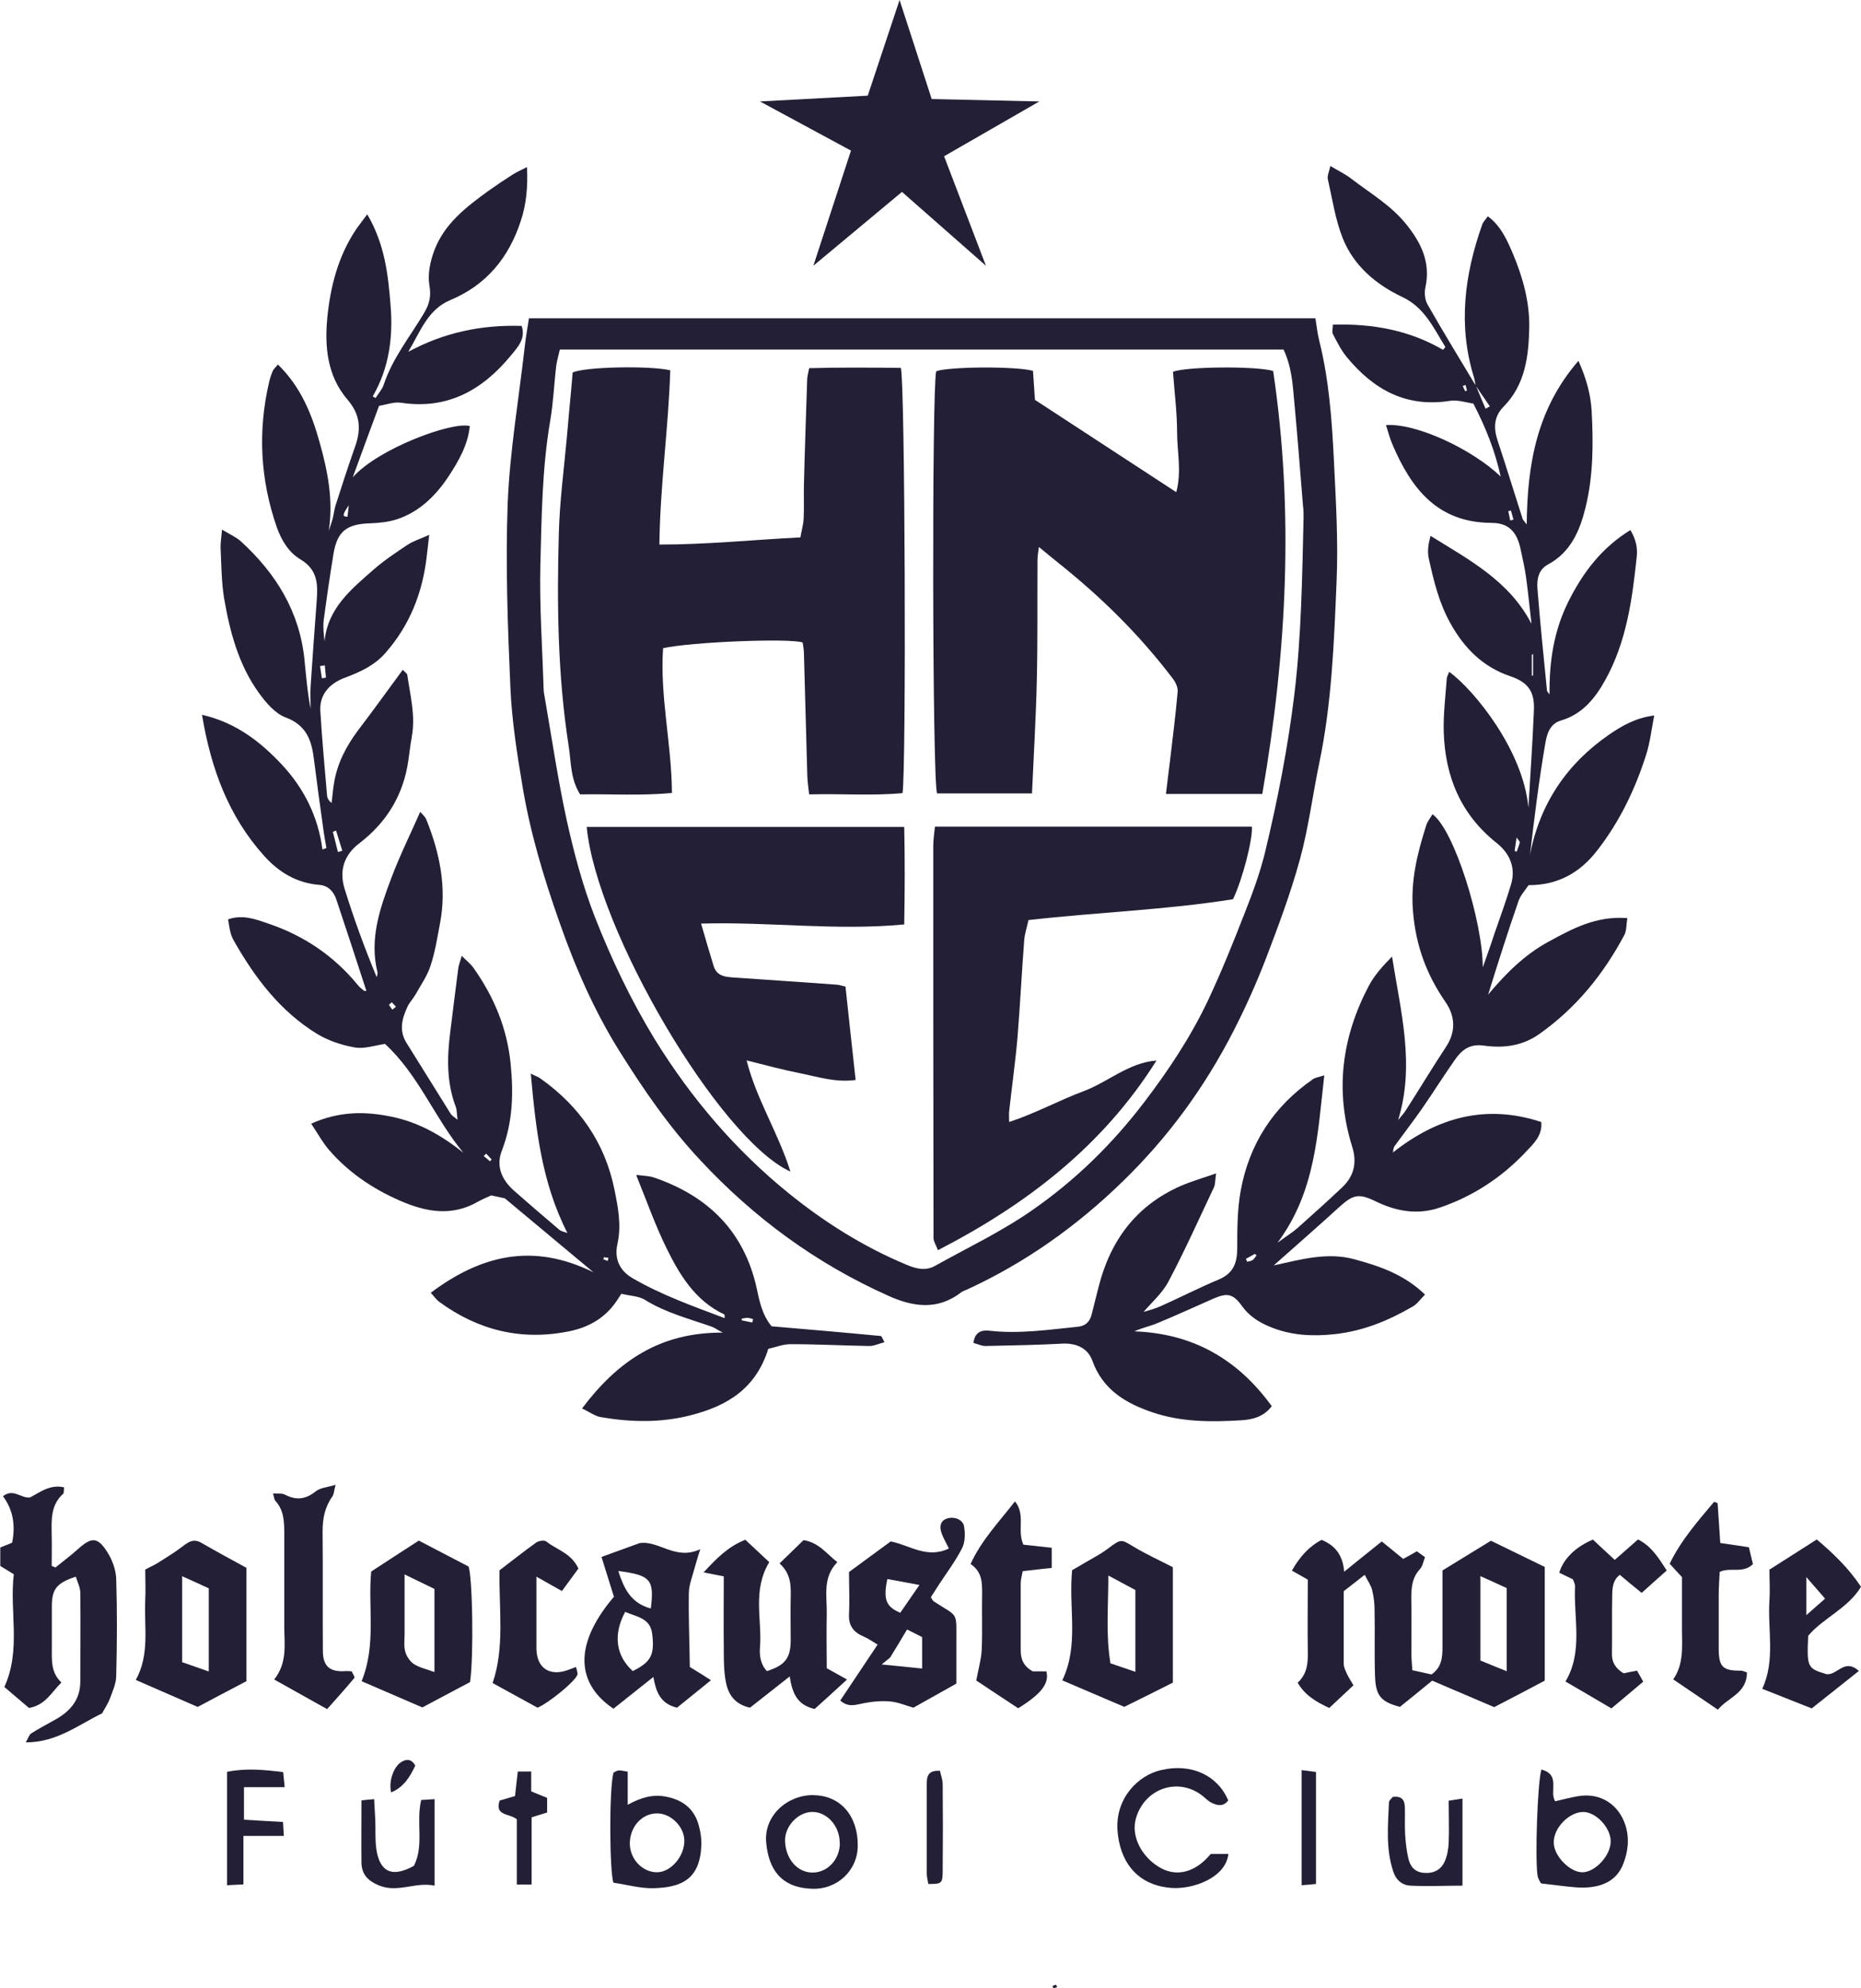 <svg xmlns="http://www.w3.org/2000/svg" id="Capa_2" data-name="Capa 2" viewBox="0 0 132.11 141.11"><defs><style>      .cls-1 {        fill: #231f36;      }    </style></defs><g id="Capa_1-2" data-name="Capa 1"><g id="Capa_1-2" data-name="Capa 1-2"><g><g id="z7JnAy.tif"><g><path class="cls-1" d="M45.22,83.39c.53,.07,.9,.07,1.23,.19,3.81,1.31,6.36,3.8,7.26,7.82,.2,.93,.37,1.87,1.06,2.73,2.56,.22,5.16,.44,7.76,.69,.06,0,.11,.18,.26,.44-.4,.1-.73,.27-1.06,.27-1.86-.03-3.74-.13-5.6-.13-.55,0-1.09,.22-1.59,.33-.89,2.84-2.93,4.06-5.53,4.72-2.12,.54-4.23,.49-6.34,.13-.41-.06-.79-.35-1.35-.62,2.53-3.36,5.53-5.41,9.99-5.38-.42-.22-.59-.35-.78-.42-1.62-.57-3.28-.99-4.77-1.92-.43-.26-1.01-.26-1.65-.42-.11,.17-.21,.33-.32,.49-.81,1.21-1.96,1.88-3.36,2.17-3.41,.7-6.49-.06-9.27-2.1-.2-.15-.35-.38-.58-.63,3.54-2.65,7.22-3.59,11.55-1.45-2.17-1.81-4.13-3.45-6.29-5.25-.15-.03-.56-.12-.97-.21-.32,.15-.63,.27-.93,.44-1.87,1.08-3.71,.74-5.56-.07-1.96-.86-3.67-2.02-5.06-3.64-.43-.51-.75-1.1-1.23-1.82,2-.9,3.86-.88,5.73-.49,1.9,.39,3.54,1.33,5.07,2.55-2.04-2.46-3.17-5.53-5.56-7.72-.72,.1-1.46,.37-2.14,.25-.92-.16-1.86-.47-2.66-.95-2.64-1.61-4.45-4.01-5.95-6.66-.11-.19-.19-.42-.24-.64-.06-.25-.09-.52-.15-.84,1.02-.36,1.93-.02,2.8,.28,2.55,.85,4.71,2.3,6.41,4.38,.12,.15,.27,.27,.42,.39,.05,.04,.13,.02,.19,.03-.7-2.16-1.41-4.32-2.13-6.48-.19-.57-.57-1-1.22-1.05-1.61-.13-2.88-.9-3.94-2.09-2.5-2.8-3.74-6.14-4.38-9.98,2.44,.56,4.19,1.95,5.7,3.57,1.53,1.65,2.55,3.66,2.85,5.99,.09-.04,.19-.06,.28-.1-.08-.5-.18-1-.24-1.51-.22-1.59-.44-3.16-.64-4.76-.16-1.35-.52-2.45-2.01-3-.75-.28-1.4-1.05-1.9-1.74-1.44-1.99-2.06-4.33-2.47-6.71-.19-1.16-.19-2.35-.25-3.53-.02-.37,.05-.74,.1-1.35,.57,.34,1.01,.53,1.35,.84,2.47,2.26,4.15,4.96,4.5,8.36,.12,1.17,.21,2.34,.44,3.5,0-.53-.03-1.05,0-1.58,.13-2.01,.28-4.02,.43-6.03,.09-1.18,.1-2.23-1.15-2.98-.81-.48-1.33-1.31-1.67-2.25-1.19-3.41-1.37-6.86-.55-10.36,.06-.26,.15-.52,.25-.76,.06-.13,.18-.23,.37-.46,1.62,1.58,2.4,3.5,2.97,5.56,.57,2.04,.97,4.08,.64,6.24,.09-.28,.19-.55,.27-.83,.08-.33,.12-.68,.22-1,.44-1.38,.89-2.76,1.37-4.12,.44-1.23,.4-2.28-.54-3.37-1.43-1.66-1.63-3.77-1.42-5.85,.22-2.17,.76-4.28,1.99-6.15,.22-.33,.48-.65,.84-1.14,1.26,2.14,1.49,4.34,1.66,6.51,.18,2.22-.11,4.41-1.27,6.41,.06,.04,.14,.08,.2,.12,.2-.32,.47-.61,.58-.95,.62-1.87,1.86-3.4,2.85-5.06,.4-.67,.53-1.21,.39-2.01-.13-.77,.06-1.67,.34-2.43,.71-1.91,2.27-3.11,3.86-4.26,.56-.4,1.13-.78,1.71-1.15,.28-.18,.58-.31,1.02-.53,.07,1.41-.05,2.65-.44,3.82-.84,2.58-2.42,4.54-5.01,5.62-1.61,.67-2.14,2.28-2.98,3.67,2.51-1.36,5.17-1.93,8.05-1.84,.32,.92-.32,1.56-.78,2.12-2.01,2.44-4.5,3.84-7.8,3.33-.49-.07-1.02,.14-1.54,.22-.65,1.74-1.26,3.41-1.87,5.08,1.8-2.05,7.09-3.99,8.31-3.64-.13,1.33-.79,2.47-1.48,3.53-.91,1.38-2.08,2.56-3.71,3.09-.6,.19-1.26,.26-1.89,.28-1.65,.05-2.32,.56-2.59,2.13-.26,1.58-.49,3.16-.7,4.75-.06,.48,0,.98,.06,1.5,.22-2.36,1.91-3.72,3.5-5.11,.74-.65,1.58-1.2,2.4-1.75,.39-.26,.86-.4,1.53-.7-.08,.69-.13,1.11-.18,1.55-.3,2.57-1.2,4.86-2.92,6.82-.79,.91-1.82,1.37-2.89,1.77-1.13,.42-1.81,1.23-1.74,2.37,.12,2.01,.31,4.02,.48,6.03,.02,.17,.12,.33,.32,.49,.06-.46,.09-.94,.17-1.4,.23-1.43,.88-2.66,1.74-3.8,1.06-1.39,2.07-2.8,3.14-4.25,.19,.19,.31,.27,.32,.35,.21,1.46,.6,2.91,.32,4.41-.13,.71-.19,1.44-.32,2.14-.43,2.24-1.6,4.03-3.39,5.4-1.13,.86-1.44,1.97-1.06,3.23,.65,2.11,1.41,4.18,2.28,6.28,.02-.11,.08-.23,.06-.33-.59-2.36,.16-4.53,.97-6.68,.59-1.57,1.33-3.07,2.06-4.72,.17,.19,.36,.35,.44,.56,.95,2.37,1.46,4.82,.96,7.38-.19,1.01-.35,2.03-.67,2.99-.23,.71-.68,1.35-1.05,2.01-.17,.3-.42,.56-.57,.86-.4,.85-.64,1.71-.08,2.6,1.05,1.68,2.09,3.36,3.14,5.04,.07,.11,.21,.19,.48,.41-.06-.43-.04-.69-.12-.9-.66-1.73-.63-3.5-.4-5.3,.19-1.51,.37-3.02,.57-4.53,.03-.24,.13-.48,.25-.9,.35,.35,.62,.56,.81,.82,1.46,2.06,2.4,4.27,2.66,6.84,.21,2.14,.15,4.16-.63,6.18-.42,1.08,0,2.04,.82,2.78,1.08,.96,2.19,1.9,3.29,2.84,.1,.08,.25,.1,.55,.21-1.84-3.61-2.24-7.37-2.6-11.31,.32,.16,.52,.22,.68,.34,2.77,1.96,4.59,4.57,5.26,7.89,.25,1.24,.51,2.53,.21,3.86-.22,.99,.1,1.86,1.08,2.43,2.06,1.19,4.27,1.98,6.53,2.83,0-.15,0-.25-.02-.26-2.11-.99-3.22-2.88-4.17-4.84-.75-1.54-1.32-3.16-2.07-5.01v-.02Zm-21.38-24.44c-.07,.03-.15,.06-.21,.09,.12,.47,.24,.95,.36,1.43l.31-.09c-.15-.47-.3-.95-.44-1.42h0Zm-.79-11.73c-.11,.02-.22,.04-.33,.05,.05,.29,.08,.57,.13,.87,.09-.02,.19-.03,.29-.05-.03-.29-.06-.58-.08-.87Zm1.71-11.36c-.47,.69-.47,.81-.09,.81,.03-.26,.06-.54,.09-.81Zm28.65,57.99c.02-.07,.03-.16,.05-.23-.14-.04-.28-.09-.41-.09s-.27,.04-.4,.06c0,.04,0,.07,.02,.12,.25,.05,.5,.1,.74,.15Zm-18.89-11.98c-.06,.06-.12,.11-.18,.18,.15,.12,.3,.24,.44,.37,.04-.05,.08-.08,.12-.13-.13-.14-.26-.28-.39-.42Zm8.62,7.62c.02-.07,.04-.15,.05-.22l-.32-.04s-.02,.09-.04,.14l.3,.12h0Zm-15.28-17.84c.08-.06,.17-.14,.25-.2-.1-.1-.19-.21-.3-.32l-.2,.19,.24,.34h0Z"></path><path class="cls-1" d="M104.76,27.48c-.04-.22-.05-.45-.12-.68-1.15-3.7-.68-7.3,.58-10.86,.06-.19,.24-.35,.4-.59,.95,.71,1.37,1.71,1.78,2.66,.7,1.66,1.19,3.43,1.16,5.22-.04,2.01-.27,4.06-1.82,5.63-.71,.72-.72,1.53-.42,2.43,.61,1.84,1.18,3.7,1.77,5.54,.02,.06,.08,.12,.29,.39,.04-4.29,.72-8.2,3.67-11.61,.57,1.26,.87,2.4,.94,3.56,.12,2.29,.12,4.58-.43,6.83-.41,1.67-1.05,3.19-2.68,4.07-.67,.36-.79,1.06-.74,1.69,.19,2.43,.44,4.85,.68,7.27,0,.03,.04,.06,.18,.26-.03-2.4,.33-4.58,1.34-6.6,1.02-2.04,2.35-3.81,4.4-5.07,.38,.63,.52,1.25,.45,1.89-.32,3.04-.73,6.07-2.26,8.8-.72,1.28-1.62,2.39-3.13,2.83-.85,.25-1.01,1.08-1.12,1.73-.44,2.58-.76,5.17-1.07,7.81,.7-3.64,2.62-6.48,5.63-8.55,.88-.6,1.85-1.18,3.19-1.35-.2,1.03-.3,1.93-.57,2.78-.78,2.45-1.88,4.75-3.47,6.79-1.2,1.56-2.77,2.48-4.88,2.47-.24,.37-.57,.71-.71,1.12-.76,2.19-1.46,4.39-2.16,6.65,1.23-1.47,2.58-2.83,4.28-3.75,1.7-.93,3.39-1.85,5.6-1.68-.07,.47-.05,.87-.2,1.18-1.49,2.8-3.43,5.2-6.05,7.05-1.22,.86-2.56,1.01-3.93,.82-1.03-.15-1.6,.33-2.09,1.05-.79,1.13-1.52,2.29-2.3,3.42-.63,.9-1.3,1.77-1.95,2.66-.07,.11-.1,.25-.11,.45,3.15-2.49,6.59-3.45,10.52-2.16,.1,.96-.55,1.54-1.06,2.09-1.72,1.83-3.79,3.2-6.18,4-1.56,.52-3.08,.25-4.54-.47-1.18-.57-1.59-.46-2.55,.41-1.48,1.35-3,2.68-4.66,4.15,1.99-.44,3.82-.95,5.71-.44,1.81,.49,3.55,1.08,5.03,2.51-.33,.33-.56,.67-.86,.84-1.72,1-3.52,1.75-5.56,1.97-1.59,.17-3.11,.09-4.58-.52-.78-.32-1.47-.75-1.99-1.47-.64-.9-1.06-.96-2.06-.52-1.33,.58-2.64,1.19-3.98,1.74-.51,.21-1.06,.32-1.6,.57,4.15,.15,7.33,1.97,9.75,5.31-.57,.76-1.37,.95-2.15,1-2.13,.13-4.27,.14-6.34-.57-1.91-.65-3.52-1.62-4.25-3.67-.32-.89-1.16-1.24-2.09-1.2-1.83,.1-3.65,.13-5.49,.17-.28,0-.56-.14-.86-.22,.12-.82,.61-.93,1.19-.86,2.09,.23,4.17-.08,6.25-.29,.52-.06,.82-.35,.95-.85,.17-.66,.33-1.33,.5-1.98,.83-3.29,2.67-5.78,5.85-7.17,.75-.32,1.54-.55,2.49-.88-.07,.5-.06,.77-.15,.98-1.06,2.24-2.07,4.5-3.23,6.69-.44,.84-1.23,1.52-1.77,2.16,.22-.07,.72-.19,1.18-.39,1.39-.62,2.75-1.32,4.16-1.91,1.01-.43,1.3-1.14,1.31-2.17,0-1.37,0-2.76,.24-4.1,.6-3.34,2.33-6.01,5.14-7.95,.17-.12,.41-.14,.8-.27-.48,4.16-.61,8.24-3.32,11.88,.59-.44,1.06-.72,1.46-1.08,1.06-.94,2.1-1.88,3.13-2.85,.85-.81,1.07-1.76,.7-2.92-1.23-3.96-.72-7.77,1.2-11.4,.4-.75,.99-1.4,1.64-2.06,.6,3.86,1.65,7.67,.43,11.61,.19-.25,.42-.48,.58-.75,.95-1.48,1.85-2.98,2.82-4.45,.73-1.1,.65-2.21-.06-3.22-1.33-1.93-2.08-3.98-2.28-6.36-.19-2.18,.3-4.15,.94-6.15,.09-.28,.29-.52,.44-.78,1.53,1.08,3.57,7.61,3.57,10.87,.28-.8,.57-1.59,.83-2.4,.4-1.15,.82-2.3,1.17-3.47,.37-1.2-.09-2.22-1-2.95-2.56-2.02-3.67-4.72-3.77-7.87-.04-1.25,.12-2.5,.21-3.76,0-.18,.11-.34,.18-.53,1.82,1.34,5.26,5.61,5.62,9.65,.13-2.31,.3-4.62,.39-6.93,.06-1.33-.43-1.98-1.66-2.4-1.96-.66-3.27-1.98-4.26-3.75-.82-1.46-1.2-3.05-1.55-4.65-.1-.48-.02-1.01,.13-1.57,2.75,1.71,5.6,3.2,7.17,6.25-.13-1.08-.23-2.18-.38-3.26-.09-.68-.25-1.35-.39-2.02-.26-1.25-.84-1.89-2.08-1.89-3.83-.02-5.69-2.44-7.02-5.56-.19-.44-.31-.9-.46-1.38,2.14-.15,6.1,1.7,8.14,3.65-.38-1.75-1.03-3.42-1.94-5.18-.49-.06-1.1-.28-1.67-.19-3.1,.49-5.41-.8-7.3-3.09-.41-.49-.7-1.08-1-1.65-.08-.17,0-.42,0-.67,2.83-.08,5.44,.4,7.82,1.79,.08-.1,.17-.19,.16-.21-.83-1.33-1.46-2.79-3.05-3.54-1.86-.88-3.45-2.21-4.23-4.17-.53-1.33-.74-2.79-1.06-4.2-.05-.22,.08-.49,.18-.93,.58,.35,1.09,.59,1.52,.93,1.33,1.02,2.78,1.86,3.86,3.2s1.76,2.74,1.36,4.52c-.08,.38-.02,.88,.17,1.2,1.11,1.95,2.29,3.87,3.44,5.79,.22,.53,.44,1.07,.67,1.59,.1-.06,.2-.11,.3-.17-.32-.47-.65-.95-.97-1.42v.02Zm4.07,18.94s-.06,.03-.09,.05v1.48s.06,0,.09,0v-1.52Zm-20.38,42.92l.08,.21c.13-.04,.28-.04,.38-.11,.12-.08,.19-.22,.29-.34-.04-.04-.07-.07-.12-.11-.21,.12-.42,.24-.63,.35Zm19.07-28.94s.1,.03,.15,.04c.07-.21,.17-.44,.22-.66,0-.06-.08-.13-.23-.34-.06,.44-.1,.7-.14,.96Zm-.26-24.17c-.06,.02-.13,.04-.19,.05,.05,.22,.09,.44,.14,.66,.07-.02,.16-.04,.23-.06-.06-.21-.12-.43-.18-.64Zm-3.23-8.91c-.06,.03-.12,.05-.19,.07,.06,.13,.11,.26,.17,.38,.05-.02,.08-.04,.13-.06-.04-.14-.07-.27-.11-.41h0Z"></path><path class="cls-1" d="M37.56,22.59h55.82c.08,.52,.14,1.04,.26,1.54,.7,2.79,.91,5.64,1.05,8.5,.14,2.89,.32,5.8,.19,8.69-.18,4.3-.34,8.61-1.23,12.85-.47,2.27-.76,4.6-1.37,6.82-.66,2.41-1.54,4.76-2.44,7.11-.67,1.73-1.44,3.45-2.29,5.1-2.03,3.96-4.62,7.51-7.82,10.62-3.28,3.2-6.94,5.8-11.1,7.71-.14,.06-.29,.11-.41,.2-1.67,1.28-3.4,1.03-5.17,.23-5.12-2.29-9.52-5.52-13.34-9.62-2.2-2.35-4-4.97-5.7-7.68-1.83-2.92-3.19-6.04-4.32-9.28-1.1-3.13-2.06-6.31-2.6-9.59-.39-2.33-.76-4.68-.86-7.04-.19-4.34-.35-8.7-.19-13.03,.15-3.68,.78-7.34,1.2-11.02,.07-.68,.19-1.34,.31-2.11h.02Zm53.57,2.22H39.74c-.09,.42-.2,.77-.25,1.13-.16,1.33-.21,2.66-.44,3.98-.57,3.36-.6,6.76-.69,10.15-.07,2.93,.14,5.87,.23,8.8,0,.15,.02,.31,.05,.45,.52,2.97,.95,5.95,1.59,8.89,.52,2.34,1.14,4.67,2.01,6.9,1.18,3,2.57,5.92,4.27,8.7,2.58,4.16,5.69,7.81,9.48,10.88,2.56,2.07,5.33,3.81,8.38,5.08,.64,.27,1.33,.45,1.99,.08,2.33-1.3,4.76-2.45,6.93-3.97,3.04-2.11,5.67-4.68,7.94-7.66,1.74-2.28,3.31-4.65,4.53-7.23,.95-2.02,1.79-4.11,2.6-6.19,.56-1.42,1.09-2.85,1.45-4.33,.89-3.7,1.62-7.43,2.08-11.22,.5-4.17,.55-8.35,.65-12.53,0-.27,0-.54-.04-.8-.2-2.47-.39-4.94-.62-7.41-.11-1.24-.19-2.5-.77-3.72h0Z"></path><path class="cls-1" d="M92.14,119.41c.69-.67,.71-1.42,.7-2.2-.03-1.71,0-3.43,0-5.1-.42-.23-.73-.42-1.13-.64,.55-.96,1.2-1.71,2.11-2.18,1.06,.43,1.52,1.2,1.6,2.26,.92-.74,1.79-1.45,2.67-2.15,.57,.47,1.04,.84,1.52,1.24,.35-.19,.64-.35,.97-.54,.18,.12,.35,.25,.58,.42-.12,.3-.17,.63-.35,.83-.67,.72-.63,1.59-.62,2.47,.02,1.19,0,2.36,0,3.55,0,.37,.05,.74,.07,1.17,.5,.11,.94,.2,1.36,.3,.73-.5,.78-1.23,.78-1.96v-5.42c1.18-.72,2.33-1.43,3.44-2.11,1.29,.63,2.54,1.24,3.82,1.86v8.07c-1.22,.65-2.39,1.26-3.59,1.88-1.44-.61-2.9-1.24-4.4-1.88-.83,.68-1.59,1.3-2.29,1.86-1.37-.36-1.73-.8-1.77-2.23-.05-1.53,0-3.06-.03-4.58,0-.49-.05-.99-.17-1.47-.08-.34-.31-.65-.53-1.09-.57,.44-1,.78-1.49,1.16,0,1.72,0,3.44,0,5.15,0,.25,.13,.51,.24,.74,.1,.23,.26,.45,.45,.79-.58,.55-1.16,1.08-1.72,1.61-.94-.45-1.72-.88-2.26-1.83h0Zm12.95-1.56c.65,.27,1.22,.5,1.87,.76v-5.9c-.62-.29-1.19-.54-1.87-.85v5.98h0Z"></path><path class="cls-1" d="M3.97,111.22c.53-.43,1.07-.83,1.58-1.29,.95-.85,1.38-.86,2.07,.23,.35,.55,.61,1.25,.63,1.9,.07,2.29,.06,4.58,0,6.88,0,.55-.26,1.09-.45,1.62-.15,.39-.39,.73-.55,1.04-1.71,.83-3.24,2.07-5.42,2.06,.18-.31,.24-.54,.38-.63,.55-.35,1.12-.65,1.69-.97,1.07-.59,1.8-1.41,1.8-2.71,0-2.1,.03-4.2,0-6.3,0-.38-.2-.77-.32-1.15-1.35,.45-1.69,.87-1.7,2.06,0,.99,0,1.98,0,2.98,0,.88-.08,1.76,.68,2.47-.71,.7-1.14,1.61-2.3,1.81-.57-.48-1.17-.99-1.75-1.49,1.21-2.65,.35-5.37,.67-8-.38-.23-.66-.41-.96-.59v-1.31c.28-.11,.55-.22,.84-.34,.24-1.17,.1-2.3-.65-3.3,.76-.58,1.25,.16,1.92,.09,.69-.36,1.42-.95,2.42-.72-.03,.24,0,.4-.06,.45-.92,.82-.83,1.9-.82,2.97,.02,.72,0,1.44,0,2.16,.09,.04,.19,.07,.29,.11l.02-.02Z"></path><path class="cls-1" d="M60.3,111.55c1.04-.76,1.95-1.44,2.93-2.15,1.29,.24,2.57,1.26,4.13,.5-.2-.41-.37-.7-.49-1.01-.23-.58-.09-.97,.37-1.12,.49-.16,1.12,.07,1.2,.57,.08,.49,.08,1.1-.14,1.53-.46,.91-1.08,1.73-1.65,2.6-.2,.31-.4,.62-.57,.89,.11,.17,.14,.24,.2,.29,1.82,1.19,1.6,.62,1.61,3.11v2.73c-1.08,.6-2.06,1.16-3.05,1.71-.55-.16-1.08-.39-1.63-.44-.62-.06-1.27,0-1.89,.12-.57,.11-1.09,.33-1.67-.19,.87-1.3,1.72-2.58,2.65-3.97-.36-.21-.66-.43-.99-.57-.71-.3-1.08-.76-1.04-1.58,.05-1.02,0-2.05,0-2.98v-.02Zm4.09,4.1c-.41,.69-.74,1.24-1.2,1.99-.05,.04-.3,.24-.6,.49,1.01,.1,1.9,.19,2.87,.29v-2.23c-.31-.16-.6-.31-1.07-.54h0Zm-1.4-3.58c-.3,1.44-.1,1.97,.92,2.39,.44-.63,.88-1.27,1.36-1.97-.83-.16-1.56-.29-2.28-.42h0Z"></path><path class="cls-1" d="M49.91,111.64c.98-1.07,1.79-1.88,3-2.36,.59,.56,1.16,1.08,1.7,1.59-1.22,2.01-.5,4.08-.66,6.04-.05,.58,.04,1.22,.49,1.69,1.26-.39,1.67-.91,1.69-2.09,0-1.03-.02-2.06,0-3.1,.02-.85,.04-1.69-.79-2.45,.6-.58,1.16-1.12,1.7-1.65,1.08,.16,1.61,.94,2.4,1.56-1.08,1.11-.72,2.45-.75,3.7-.03,1.29,0,2.58,0,3.83,.46,.26,.88,.49,1.44,.8-.88,.81-1.62,1.48-2.3,2.09-1.28-.29-1.59-1.17-1.77-2.31-1.02,.81-1.96,1.54-2.82,2.22-1.16-.26-1.58-1.03-1.73-1.92-.13-.74-.13-1.52-.13-2.28-.02-1.71,0-3.42,0-5.12-.45-.09-.81-.16-1.46-.29v.04Z"></path><path class="cls-1" d="M83.28,119.41c-1.21,.61-2.39,1.2-3.47,1.73-1.51-.65-2.92-1.25-4.4-1.88,1.21-2.52,.43-5.14,.7-7.82,.25-.15,.57-.32,.89-.52,.56-.33,1.14-.62,1.65-1.01,.94-.7,.91-.69,1.85-.12,.87,.52,1.81,.95,2.76,1.44v8.18h0Zm-2.68-.75v-5.81c-.59-.32-1.17-.63-1.92-1.03,0,2.22-.19,4.21,.15,6.23,.58,.2,1.11,.38,1.76,.6h0Z"></path><path class="cls-1" d="M14.02,121.14c-1.5-.65-2.91-1.27-4.38-1.91,1.01-1.83,.58-3.76,.67-5.64,.04-.72,0-1.45,0-2.19,.32-.18,.6-.3,.85-.45,.6-.38,1.22-.75,1.79-1.19,.42-.32,.78-.58,1.33-.27,1.04,.6,2.1,1.18,3.21,1.78v8.05c-1.18,.62-2.31,1.21-3.45,1.82h0Zm.8-2.51v-5.9c-.62-.29-1.19-.55-1.89-.86v6.1c.62,.21,1.2,.42,1.89,.66Z"></path><path class="cls-1" d="M43.59,113.35c-.28-.89-.58-1.85-.89-2.85,.92-.33,1.81-.66,2.7-.98,1.39-.21,2.54,1.26,4.31,.43-.19,.62-.31,.99-.41,1.37-.15,.57-.39,1.16-.4,1.73-.03,1.79,.05,3.57,.07,5.26,.57,.35,.96,.59,1.5,.94-.92,.74-1.7,1.37-2.41,1.95-1.24-.3-1.49-1.19-1.68-2.18-1,.8-1.93,1.54-2.83,2.25-2.31-1.54-3.16-4.18,.02-7.93h0Zm.79,1.05c-.87,1.61-.66,3.12,.54,4.2,1.29-.64,1.56-1.14,1.38-2.63-.13-1.13-1.08-1.21-1.92-1.57Zm1.82-.24c.26-2.06-.02-2.37-2.31-2.66,.39,1.19,.86,2.27,2.31,2.66Z"></path><path class="cls-1" d="M26.36,111.53c1.21-.79,2.22-1.45,3.37-2.19,1.09,.57,2.29,1.19,3.53,1.84,.28,.71,.38,6.3,.11,8.2-1.1,.58-2.27,1.2-3.39,1.8-1.43-.62-2.81-1.21-4.31-1.86,1.06-2.59,.44-5.27,.68-7.78h0Zm2.36,.22v4.24c0,.42-.06,.85,.05,1.24,.09,.32,.33,.69,.61,.87,.4,.26,.89,.36,1.46,.57v-5.9c-.67-.32-1.26-.61-2.12-1.03h0Z"></path><path class="cls-1" d="M128.61,121.25c-1.28-.51-2.36-.94-3.51-1.39,.95-2.04,.37-4.18,.51-6.28,.05-.72,0-1.45,0-2.18,1.13-.71,2.21-1.41,3.36-2.14,1.18,1,2.26,2.03,3.14,3.36-.95,1.56-2.68,2.2-3.75,3.48-.1,2.24-.06,2.31,1.3,2.72,.77,.1,1.26-1.16,2.3-.23-1.2,.95-2.28,1.81-3.36,2.67h.02Zm-.38-6.62c.54-.47,.91-.8,1.33-1.17-.48-.55-.85-.98-1.33-1.53v2.7Z"></path><path class="cls-1" d="M19.47,119.19c.95-1.2,.71-2.52,.71-3.8,0-2.18,0-4.35,0-6.53,0-.86-.02-1.68-.64-2.35-.08-.09-.08-.27-.16-.52,.34,.03,.63-.02,.83,.08,.81,.43,1.49,.35,2.21-.23,.31-.25,.81-.28,1.4-.46-.11,.43-.11,.66-.22,.82-.54,.75-.7,1.58-.7,2.48,.03,2.83,0,5.64,.02,8.47,0,1.14,.51,1.54,1.65,1.45,.11,0,.22,0,.4,.02,.06,.15,.23,.4,.19,.46-.62,.75-1.27,1.47-1.94,2.22-1.29-.72-2.44-1.36-3.77-2.11h0Z"></path><path class="cls-1" d="M69.3,119.29c.17-.9,.36-1.55,.39-2.2,.06-1.33,0-2.67,.03-4,0-.78,0-1.53-.82-2.09,.76-1.67,1.98-2.94,3.15-4.44,.78,.94,.13,2.06,.6,3.07,.59,.06,1.25,.14,2.01,.22v1.43c-.7,.07-1.36,.15-2.06,.23-.06,.31-.13,.57-.14,.82,0,1.6,0,3.2,0,4.8,0,.62,.19,1.12,.85,1.49h.97c.22,.85-.34,1.59-2,2.62-1.04-.69-2.07-1.36-2.96-1.96h-.02Z"></path><path class="cls-1" d="M124.01,118.67c.03,1.51-1.36,1.8-2.06,2.67-1.07-.72-2.07-1.4-3.17-2.15,.77-1.1,.62-2.37,.62-3.61v-3.65c-.29-.31-.54-.58-.87-.95,.8-1.66,1.99-3.01,3.15-4.39,.08,.03,.17,.06,.25,.09,.06,.92,.13,1.84,.19,2.83,.67,.1,1.26,.19,2.03,.3,.08,.33,.19,.79,.29,1.2-.72,.7-1.58,.19-2.36,.55-.03,.53-.07,1.09-.07,1.66,0,1.26,0,2.52,0,3.78,0,1.32,.3,1.59,1.61,1.57,.07,0,.14,.05,.39,.12Z"></path><path class="cls-1" d="M111.64,112.08c-.37-.18-.67-.32-.95-.46,.27-.95,1.15-1.84,2.39-2.35,.45,.42,.96,.9,1.55,1.44,.5-.44,1.06-.93,1.65-1.45,.96,.48,1.44,1.28,2.04,2.2-.57,.51-1.13,1-1.78,1.59-.55-.44-1.03-.84-1.55-1.28-.48,.35-.53,.89-.54,1.4-.03,1.41,0,2.83-.02,4.24,0,.6,.27,1.01,.83,1.35,.26-.06,.57-.12,.95-.19,.14,.25,.26,.46,.44,.78-.77,.65-1.51,1.28-2.26,1.9-1.11-.66-2.15-1.26-3.26-1.91,1.27-2.12,.57-4.49,.68-6.77,0-.14-.08-.29-.15-.48h0Z"></path><path class="cls-1" d="M41.07,111.31c-.39,.54-.77,1.05-1.18,1.61-.6-.33-1.11-.63-1.81-1.02v2.73c0,.8,0,1.6,0,2.4,.03,1.36,.93,1.96,2.22,1.5,.18-.06,.34-.13,.59-.22,.05,.24,.15,.44,.09,.57-.21,.51-2.03,1.98-2.82,2.32-1-.55-2.04-1.12-3.19-1.75,.87-2.53,.44-5.26,.49-8,.85-.65,1.71-1.33,2.6-1.97,.19-.13,.59-.19,.73-.07,.72,.58,1.75,.81,2.26,1.89h0Z"></path><path class="cls-1" d="M44.54,128.1c1-.55,1.82-.76,2.72-.59,1.24,.23,2.07,.9,2.37,2.14,.1,.4,.17,.82,.16,1.24-.07,2.46-1.37,3.06-3.36,3.12-.94,.03-1.88-.24-2.88-.39-.28-.69-.32-6.63,0-7.81,.1-.05,.24-.15,.38-.16,.18,0,.36,.05,.63,.09v2.36h0Zm2.11,.6c-1.08,0-1.93,.94-1.94,2.13,0,1.09,.86,2.03,1.9,2.05,1,.02,2-1.14,1.97-2.28-.03-.98-.96-1.9-1.94-1.9Z"></path><path class="cls-1" d="M109.42,125.59c1.4,.36,.54,1.58,.98,2.25,.54-.12,1.08-.27,1.63-.36,1.56-.27,2.88,.57,3.36,2.07,.3,.96,.18,1.9-.18,2.79-.49,1.22-1.67,1.73-3.33,1.61-.79-.06-1.57-.18-2.49-.28-.04-.08-.2-.31-.24-.55-.19-1.25,0-6.74,.28-7.55h0Zm.88,5.19c0,.95,1.18,2.14,2.07,2.1,.92-.04,1.98-1.22,1.97-2.2,0-.97-1.04-2.07-1.94-2.08-1.01,0-2.12,1.13-2.1,2.17Z"></path><path class="cls-1" d="M87.2,131.59c-.19,1.69-2.54,2.52-4.05,2.4-2.6-.2-3.68-2.07-3.82-4.08-.16-2.29,1.47-3.91,3.08-4.28,2.15-.51,4.02,.36,4.78,2.15-.34,.46-.78,.37-1.2,.16-.23-.12-.42-.32-.63-.49-1.73-1.35-4.11-.52-4.72,1.6-.37,1.28,.41,2.72,1.64,3.46,1.08,.66,2.29,.46,3.32-.55,.11-.1,.2-.22,.35-.38h1.25Z"></path><path class="cls-1" d="M57.77,127.41c1.88,.02,3.14,1.46,3.12,3.58,0,1.76-1.46,3.14-3.27,3.06-2.21-.09-3.06-1.41-3.23-3.29-.17-1.87,1.46-3.37,3.37-3.36h0Zm1.84,3.38c0-1.22-.93-2.23-2-2.19-1,.04-1.91,1.04-1.88,2.06,.04,1.28,.88,2.25,1.96,2.24,1.07,0,1.94-.95,1.93-2.11Z"></path><path class="cls-1" d="M29.39,132.41c.73-1.45,.13-3.07,.51-4.66,.3-.02,.57-.04,.95-.06v6.14c-1.36-.29-2.61,.54-3.96-.02-.77-.32-1.21-.78-1.23-1.59-.02-1.45,0-2.88,0-4.44,.24-.03,.51-.06,.9-.09,.03,.56,.06,1,.08,1.45,.03,.69-.02,1.38,.07,2.06,.24,1.68,1.13,2.08,2.68,1.22h0Z"></path><path class="cls-1" d="M98.91,127.53c.63-.08,.81,.27,.82,.74,.02,.65-.02,1.3,.02,1.95,.04,.57,.1,1.14,.23,1.69,.13,.55,.44,.95,1.08,1.01,.69,.06,1.22-.19,1.5-.81,.18-.41,.26-.88,.28-1.33,.04-.95,0-1.9,0-2.98,.3-.05,.59-.09,.98-.15v6.18c-1.23,0-2.47,.06-3.69,0-.59-.03-1.03-.39-1.23-1.02-.53-1.6-.37-3.23-.3-4.87,0-.16,.19-.3,.28-.42h.02Z"></path><path class="cls-1" d="M20.1,125.76c.04,.33,.06,.65,.11,1.08h-2.89v2.31c.92,.06,1.78,.1,2.77,.16,.02,.33,.04,.63,.06,.99h-2.87v3.44c-.46,.02-.76,.04-1.16,.06v-8.05c1.34-.27,2.6-.15,3.99,.02h0Z"></path><path class="cls-1" d="M37.73,133.75h-1.04v-4.63c-.54-.44-1.59-.22-1.22-1.33,.33-.1,.69-.2,1.09-.32,.06-.57,.13-1.12,.2-1.74h.95v1.41c.41,.17,.75,.31,1.13,.46v1.04c-.37,.11-.69,.21-1.1,.34v4.76h0Z"></path><path class="cls-1" d="M65.9,133.71c-.05-.3-.11-.52-.11-.73v-6.27c0-.54,0-1.09,.94-1.03,.06,.32,.19,.62,.19,.94,.02,2.05,.02,4.1,0,6.15,0,.91-.07,.95-1.04,.94h.02Z"></path><path class="cls-1" d="M92.4,125.63c.44,.06,.71,.09,1.02,.13v7.95c-.35,.04-.66,.06-1.02,.09v-8.18h0Z"></path><path class="cls-1" d="M29.48,125.31c-.37,.78-.8,1.52-1.71,1.9-.2-.76,.17-1.82,.71-2.15,.34-.21,.71-.27,1,.25Z"></path><path class="cls-1" d="M74.72,140.95c.08-.04,.17-.07,.25-.09,0,0,.05,.1,.07,.17-.08,.03-.18,.06-.26,.09-.02-.06-.05-.11-.06-.17Z"></path><path class="cls-1" d="M89.61,56.35h-6.84c.1-.84,.19-1.61,.29-2.38,.19-1.62,.4-3.25,.54-4.88,.03-.3-.15-.67-.34-.92-2.34-3.09-5.06-5.77-8.08-8.18-.44-.35-.87-.71-1.43-1.17-.05,.38-.1,.66-.1,.94-.02,2.86,.02,5.73-.05,8.59-.06,2.62-.22,5.25-.34,7.96h-6.74c-.34-.95-.37-28.88-.06-29.96,.85-.33,5.66-.37,6.87-.03,.04,.59,.08,1.22,.14,2.06,3.24,2.12,6.58,4.3,10.03,6.55,.4-1.44,.06-2.86,.06-4.25s-.19-2.87-.29-4.29c.88-.38,5.96-.42,7.11-.06,1.48,9.96,.98,19.91-.77,30.01h0Z"></path><path class="cls-1" d="M47.07,46.02c-.23,3.43,.61,6.77,.63,10.26-2.25,.21-4.4,.06-6.52,.1-.71-1.14-.63-2.32-.81-3.43-.78-5-.84-10.03-.7-15.07,.06-2.28,.36-4.55,.57-6.83,.1-1.18,.21-2.35,.32-3.53,.04-.37,.06-.75,.09-1.08,.85-.41,5.46-.5,6.93-.16-.12,4.06-.72,8.12-.77,12.37,3.39,0,6.64-.34,10.01-.51,.08-.48,.21-.91,.23-1.34,.04-.8,0-1.6,.02-2.41,.06-2.47,.15-4.96,.23-7.43,0-.22,.07-.44,.14-.83,2.2-.06,4.38-.04,6.51-.02,.3,.96,.39,28.49,.12,30.18-2.14,.2-4.33,.03-6.63,.09-.06-.53-.12-.93-.13-1.33-.08-2.9-.16-5.79-.24-8.69,0-.26-.06-.52-.09-.76-.91-.32-7.98-.04-9.93,.41h0Z"></path><path class="cls-1" d="M82.09,75.28c-3.79,6.03-9.18,10.19-15.51,13.45-.14-.39-.31-.62-.31-.85-.02-9.27-.02-18.54-.02-27.82,0-.44,.07-.88,.12-1.39h22.5c.07,.87-.66,3.74-1.34,5.15-4.74,.76-9.6,.92-14.52,1.48-.11,.52-.26,.95-.3,1.39-.18,2.32-.29,4.63-.48,6.95-.15,1.74-.4,3.49-.59,5.22-.03,.21,0,.44,0,.77,1.87-.61,3.52-1.53,5.27-2.18s3.19-2.02,5.17-2.18h0Z"></path><path class="cls-1" d="M41.66,58.69h22.53c.05,2.35,.04,4.6,0,6.92-4.86,.46-9.57-.2-14.42-.06,.33,1.13,.6,2.08,.89,3.01,.22,.73,.85,.78,1.48,.82,2.39,.17,4.79,.32,7.18,.5,.19,0,.36,.06,.7,.14,.23,2.17,.47,4.34,.72,6.63-1.43,.19-2.66-.22-3.9-.47-1.23-.24-2.44-.57-3.84-.92,.7,2.77,2.25,5.14,3.11,7.89-5.02-2.27-13.76-17.11-14.46-24.46h0Z"></path></g></g><polygon class="cls-1" points="63.86 0 66.14 7.03 73.78 7.2 67.02 11.09 69.99 18.86 64.03 13.62 57.74 18.86 60.41 10.69 53.95 7.2 61.6 6.79 63.86 0"></polygon></g></g></g></svg>